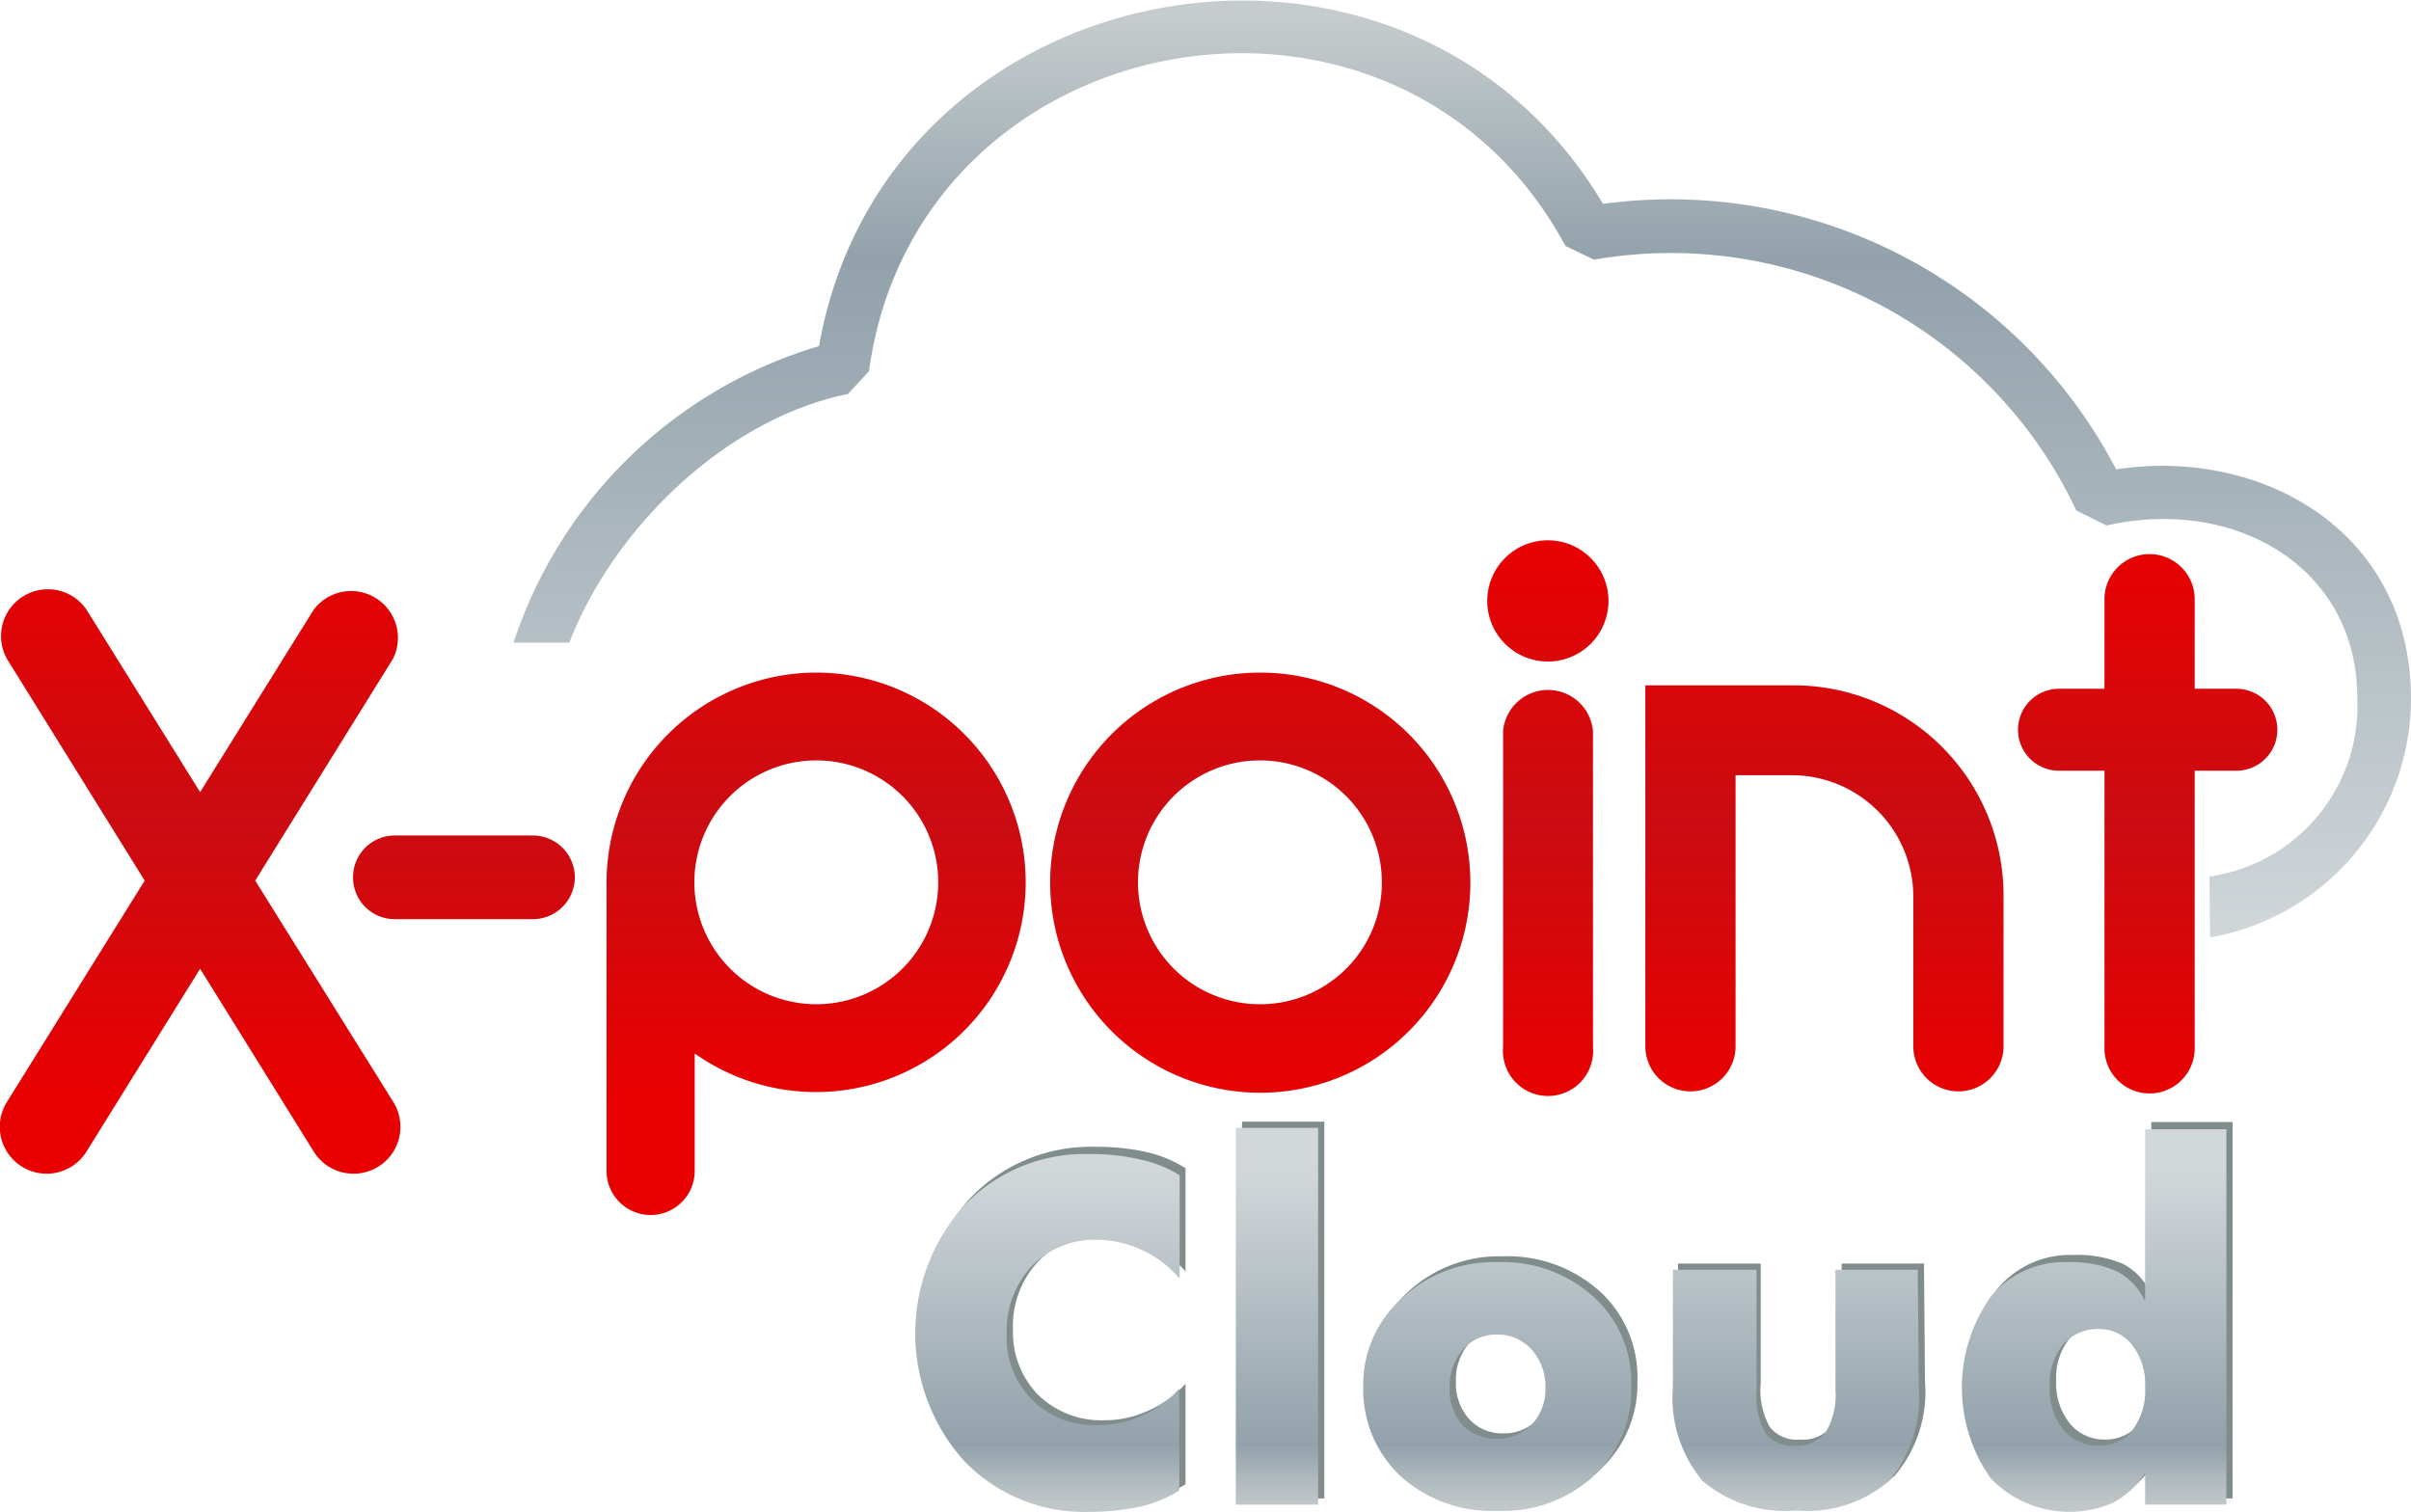 <svg xmlns="http://www.w3.org/2000/svg" xmlns:xlink="http://www.w3.org/1999/xlink" viewBox="0 0 70 43.9"><defs><style>.cls-1{mask:url(#mask);filter:url(#luminosity-noclip-9);}.cls-10,.cls-12,.cls-14,.cls-16,.cls-2,.cls-4,.cls-6,.cls-8{mix-blend-mode:multiply;}.cls-2{fill:url(#linear-gradient);}.cls-3{mask:url(#mask-2);filter:url(#luminosity-noclip-14);}.cls-4{fill:url(#linear-gradient-2);}.cls-5{mask:url(#mask-3);filter:url(#luminosity-noclip-15);}.cls-6{fill:url(#linear-gradient-3);}.cls-7{mask:url(#mask-4);filter:url(#luminosity-noclip-16);}.cls-8{fill:url(#linear-gradient-4);}.cls-9{mask:url(#mask-5);filter:url(#luminosity-noclip-10);}.cls-10{fill:url(#linear-gradient-5);}.cls-11{mask:url(#mask-6);filter:url(#luminosity-noclip-11);}.cls-12{fill:url(#linear-gradient-6);}.cls-13{mask:url(#mask-7);filter:url(#luminosity-noclip-12);}.cls-14{fill:url(#linear-gradient-7);}.cls-15{mask:url(#mask-8);filter:url(#luminosity-noclip-13);}.cls-16{fill:url(#linear-gradient-8);}.cls-17{fill:url(#linear-gradient-9);}.cls-18{fill:url(#linear-gradient-10);}.cls-19{fill:url(#linear-gradient-11);}.cls-20{fill:url(#linear-gradient-12);}.cls-21{fill:url(#linear-gradient-13);}.cls-22{fill:url(#linear-gradient-14);}.cls-23{fill:url(#linear-gradient-15);}.cls-24{fill:url(#linear-gradient-16);}.cls-25{mask:url(#mask-9);}.cls-26{fill:url(#linear-gradient-17);}.cls-27{mask:url(#mask-10);}.cls-28{fill:url(#linear-gradient-18);}.cls-29{mask:url(#mask-11);}.cls-30{fill:url(#linear-gradient-19);}.cls-31{mask:url(#mask-12);}.cls-32{fill:url(#linear-gradient-20);}.cls-33{mask:url(#mask-13);}.cls-34{fill:url(#linear-gradient-21);}.cls-35{mask:url(#mask-14);}.cls-36{fill:url(#linear-gradient-22);}.cls-37{mask:url(#mask-15);}.cls-38{fill:url(#linear-gradient-23);}.cls-39{mask:url(#mask-16);}.cls-40{fill:url(#linear-gradient-24);}.cls-41,.cls-42{fill:#818d8d;}.cls-41,.cls-43,.cls-45,.cls-46,.cls-47,.cls-48{fill-rule:evenodd;}.cls-43{fill:url(#linear-gradient-25);}.cls-44{fill:url(#linear-gradient-26);}.cls-45{fill:url(#linear-gradient-27);}.cls-46{fill:url(#linear-gradient-28);}.cls-47{fill:url(#linear-gradient-29);}.cls-48{fill:url(#linear-gradient-30);}.cls-49{filter:url(#luminosity-noclip-8);}.cls-50{filter:url(#luminosity-noclip-7);}.cls-51{filter:url(#luminosity-noclip-6);}.cls-52{filter:url(#luminosity-noclip-5);}.cls-53{filter:url(#luminosity-noclip-4);}.cls-54{filter:url(#luminosity-noclip-3);}.cls-55{filter:url(#luminosity-noclip-2);}.cls-56{filter:url(#luminosity-noclip);}</style><filter id="luminosity-noclip" x="10.21" y="-8997.56" width="6.48" height="32766" filterUnits="userSpaceOnUse" color-interpolation-filters="sRGB"><feFlood flood-color="#fff" result="bg"/><feBlend in="SourceGraphic" in2="bg"/></filter><mask id="mask" x="10.21" y="-8997.56" width="6.48" height="32766" maskUnits="userSpaceOnUse"><g class="cls-56"/></mask><linearGradient id="linear-gradient" x1="13.45" y1="15.19" x2="13.45" y2="27.63" gradientUnits="userSpaceOnUse"><stop offset="0" stop-color="#262626"/><stop offset="1" stop-color="#8c8c8c"/></linearGradient><filter id="luminosity-noclip-2" x="47.77" y="-8997.56" width="10.24" height="32766" filterUnits="userSpaceOnUse" color-interpolation-filters="sRGB"><feFlood flood-color="#fff" result="bg"/><feBlend in="SourceGraphic" in2="bg"/></filter><mask id="mask-2" x="47.77" y="-8997.56" width="10.24" height="32766" maskUnits="userSpaceOnUse"><g class="cls-55"/></mask><linearGradient id="linear-gradient-2" x1="52.89" y1="15.19" x2="52.89" y2="27.63" xlink:href="#linear-gradient"/><filter id="luminosity-noclip-3" x="58.6" y="-8997.56" width="7.52" height="32766" filterUnits="userSpaceOnUse" color-interpolation-filters="sRGB"><feFlood flood-color="#fff" result="bg"/><feBlend in="SourceGraphic" in2="bg"/></filter><mask id="mask-3" x="58.6" y="-8997.56" width="7.52" height="32766" maskUnits="userSpaceOnUse"><g class="cls-54"/></mask><linearGradient id="linear-gradient-3" x1="62.36" y1="15.19" x2="62.36" y2="27.63" xlink:href="#linear-gradient"/><filter id="luminosity-noclip-4" x="0" y="-8997.56" width="11.62" height="32766" filterUnits="userSpaceOnUse" color-interpolation-filters="sRGB"><feFlood flood-color="#fff" result="bg"/><feBlend in="SourceGraphic" in2="bg"/></filter><mask id="mask-4" x="0" y="-8997.56" width="11.62" height="32766" maskUnits="userSpaceOnUse"><g class="cls-53"/></mask><linearGradient id="linear-gradient-4" x1="5.81" y1="15.19" x2="5.81" y2="27.63" xlink:href="#linear-gradient"/><filter id="luminosity-noclip-5" x="43.19" y="-8997.56" width="3.5" height="32766" filterUnits="userSpaceOnUse" color-interpolation-filters="sRGB"><feFlood flood-color="#fff" result="bg"/><feBlend in="SourceGraphic" in2="bg"/></filter><mask id="mask-5" x="43.19" y="-8997.56" width="3.5" height="32766" maskUnits="userSpaceOnUse"><g class="cls-52"/></mask><linearGradient id="linear-gradient-5" x1="44.95" y1="15.19" x2="44.95" y2="27.63" xlink:href="#linear-gradient"/><filter id="luminosity-noclip-6" x="30.5" y="-8997.56" width="11.92" height="32766" filterUnits="userSpaceOnUse" color-interpolation-filters="sRGB"><feFlood flood-color="#fff" result="bg"/><feBlend in="SourceGraphic" in2="bg"/></filter><mask id="mask-6" x="30.5" y="-8997.56" width="11.92" height="32766" maskUnits="userSpaceOnUse"><g class="cls-51"/></mask><linearGradient id="linear-gradient-6" x1="36.46" y1="15.19" x2="36.46" y2="27.63" xlink:href="#linear-gradient"/><filter id="luminosity-noclip-7" x="17.61" y="-8997.56" width="12.19" height="32766" filterUnits="userSpaceOnUse" color-interpolation-filters="sRGB"><feFlood flood-color="#fff" result="bg"/><feBlend in="SourceGraphic" in2="bg"/></filter><mask id="mask-7" x="17.61" y="-8997.56" width="12.19" height="32766" maskUnits="userSpaceOnUse"><g class="cls-50"/></mask><linearGradient id="linear-gradient-7" x1="23.71" y1="15.19" x2="23.71" y2="27.63" xlink:href="#linear-gradient"/><filter id="luminosity-noclip-8" x="43.64" y="-8997.56" width="2.61" height="32766" filterUnits="userSpaceOnUse" color-interpolation-filters="sRGB"><feFlood flood-color="#fff" result="bg"/><feBlend in="SourceGraphic" in2="bg"/></filter><mask id="mask-8" x="43.64" y="-8997.56" width="2.61" height="32766" maskUnits="userSpaceOnUse"><g class="cls-49"/></mask><linearGradient id="linear-gradient-8" x1="44.95" y1="15.19" x2="44.95" y2="27.63" xlink:href="#linear-gradient"/><linearGradient id="linear-gradient-9" x1="44.95" y1="32.05" x2="44.95" y2="15.58" gradientUnits="userSpaceOnUse"><stop offset="0" stop-color="#e90000"/><stop offset="0.5" stop-color="#ca0c12"/><stop offset="1" stop-color="#e90000"/></linearGradient><linearGradient id="linear-gradient-10" x1="36.59" y1="32.05" x2="36.59" y2="15.58" xlink:href="#linear-gradient-9"/><linearGradient id="linear-gradient-11" x1="23.71" y1="32.05" x2="23.71" y2="15.58" xlink:href="#linear-gradient-9"/><linearGradient id="linear-gradient-12" x1="13.45" y1="32.05" x2="13.45" y2="15.58" xlink:href="#linear-gradient-9"/><linearGradient id="linear-gradient-13" x1="44.95" y1="32.05" x2="44.95" y2="15.58" xlink:href="#linear-gradient-9"/><linearGradient id="linear-gradient-14" x1="52.97" y1="32.05" x2="52.97" y2="15.58" xlink:href="#linear-gradient-9"/><linearGradient id="linear-gradient-15" x1="62.36" y1="32.05" x2="62.36" y2="15.58" xlink:href="#linear-gradient-9"/><linearGradient id="linear-gradient-16" x1="5.81" y1="32.05" x2="5.81" y2="15.58" xlink:href="#linear-gradient-9"/><filter id="luminosity-noclip-9" x="10.21" y="24.26" width="6.48" height="2.44" filterUnits="userSpaceOnUse" color-interpolation-filters="sRGB"><feFlood flood-color="#fff" result="bg"/><feBlend in="SourceGraphic" in2="bg"/></filter><mask id="mask-9" x="10.21" y="24.26" width="6.48" height="2.44" maskUnits="userSpaceOnUse"><g class="cls-1"><path class="cls-2" d="M15.47,24.26h-4a1.22,1.22,0,1,0,0,2.43h4a1.22,1.22,0,1,0,0-2.43Z"/></g></mask><linearGradient id="linear-gradient-17" x1="13.45" y1="15.19" x2="13.45" y2="27.63" gradientUnits="userSpaceOnUse"><stop offset="0" stop-color="#fff" stop-opacity="0.2"/><stop offset="1" stop-color="#fff" stop-opacity="0.6"/></linearGradient><filter id="luminosity-noclip-10" x="43.19" y="15.69" width="3.5" height="3.5" filterUnits="userSpaceOnUse" color-interpolation-filters="sRGB"><feFlood flood-color="#fff" result="bg"/><feBlend in="SourceGraphic" in2="bg"/></filter><mask id="mask-10" x="43.19" y="15.69" width="3.5" height="3.5" maskUnits="userSpaceOnUse"><g class="cls-9"><path class="cls-10" d="M45,15.69a1.76,1.76,0,1,0,1.75,1.76A1.76,1.76,0,0,0,45,15.69Z"/></g></mask><linearGradient id="linear-gradient-18" x1="44.95" y1="15.19" x2="44.95" y2="27.63" xlink:href="#linear-gradient-17"/><filter id="luminosity-noclip-11" x="30.5" y="19.53" width="11.92" height="5.89" filterUnits="userSpaceOnUse" color-interpolation-filters="sRGB"><feFlood flood-color="#fff" result="bg"/><feBlend in="SourceGraphic" in2="bg"/></filter><mask id="mask-11" x="30.5" y="19.53" width="11.92" height="5.89" maskUnits="userSpaceOnUse"><g class="cls-11"><path class="cls-12" d="M36.59,19.53a6.09,6.09,0,0,0-6.09,5.89c.86-.16,1.74-.33,2.63-.48A3.53,3.53,0,0,1,39.74,24c.86-.08,1.75-.15,2.68-.2A6.11,6.11,0,0,0,36.59,19.53Z"/></g></mask><linearGradient id="linear-gradient-19" x1="36.46" y1="15.19" x2="36.46" y2="27.63" xlink:href="#linear-gradient-17"/><filter id="luminosity-noclip-12" x="17.61" y="19.53" width="12.19" height="7.74" filterUnits="userSpaceOnUse" color-interpolation-filters="sRGB"><feFlood flood-color="#fff" result="bg"/><feBlend in="SourceGraphic" in2="bg"/></filter><mask id="mask-12" x="17.61" y="19.53" width="12.19" height="7.74" maskUnits="userSpaceOnUse"><g class="cls-13"><path class="cls-14" d="M23.71,19.53a6.1,6.1,0,0,0-6.1,6.09v1.65q1.5-.11,2.85-.24a3.66,3.66,0,0,1-.29-1.41,3.54,3.54,0,0,1,7.07,0c0,.14,0,.28,0,.42l2.58-.49A6.09,6.09,0,0,0,23.71,19.53Z"/></g></mask><linearGradient id="linear-gradient-20" x1="23.71" y1="15.19" x2="23.71" y2="27.63" xlink:href="#linear-gradient-17"/><filter id="luminosity-noclip-13" x="43.64" y="19.93" width="2.61" height="3.84" filterUnits="userSpaceOnUse" color-interpolation-filters="sRGB"><feFlood flood-color="#fff" result="bg"/><feBlend in="SourceGraphic" in2="bg"/></filter><mask id="mask-13" x="43.64" y="19.93" width="2.61" height="3.84" maskUnits="userSpaceOnUse"><g class="cls-15"><path class="cls-16" d="M45,19.93a1.3,1.3,0,0,0-1.31,1.3h0v2.53c.83,0,1.7-.06,2.61-.07V21.23A1.3,1.3,0,0,0,45,19.93Z"/></g></mask><linearGradient id="linear-gradient-21" x1="44.95" y1="15.19" x2="44.95" y2="27.63" xlink:href="#linear-gradient-17"/><filter id="luminosity-noclip-14" x="47.77" y="19.94" width="10.24" height="4.73" filterUnits="userSpaceOnUse" color-interpolation-filters="sRGB"><feFlood flood-color="#fff" result="bg"/><feBlend in="SourceGraphic" in2="bg"/></filter><mask id="mask-14" x="47.77" y="19.94" width="10.24" height="4.73" maskUnits="userSpaceOnUse"><g class="cls-3"><path class="cls-4" d="M52.07,19.94h-4.3v3.75c.9,0,1.77,0,2.62.08V22.51H52a3.53,3.53,0,0,1,3,1.7c1.06.14,2.06.3,3,.46A6.1,6.1,0,0,0,52.07,19.94Z"/></g></mask><linearGradient id="linear-gradient-22" x1="52.89" y1="15.19" x2="52.89" y2="27.63" xlink:href="#linear-gradient-17"/><filter id="luminosity-noclip-15" x="58.6" y="16.1" width="7.52" height="9.96" filterUnits="userSpaceOnUse" color-interpolation-filters="sRGB"><feFlood flood-color="#fff" result="bg"/><feBlend in="SourceGraphic" in2="bg"/></filter><mask id="mask-15" x="58.6" y="16.1" width="7.52" height="9.96" maskUnits="userSpaceOnUse"><g class="cls-5"><path class="cls-6" d="M64.93,22.38a1.19,1.19,0,0,0,0-2.38H63.72V17.4h0a1.31,1.31,0,0,0-2.62,0h0V20H59.78a1.19,1.19,0,0,0,0,2.38H61.1v2.95c1.13.28,2,.53,2.62.73V22.38Z"/></g></mask><linearGradient id="linear-gradient-23" x1="62.36" y1="15.19" x2="62.36" y2="27.63" xlink:href="#linear-gradient-17"/><filter id="luminosity-noclip-16" x="0" y="17.06" width="11.62" height="10.2" filterUnits="userSpaceOnUse" color-interpolation-filters="sRGB"><feFlood flood-color="#fff" result="bg"/><feBlend in="SourceGraphic" in2="bg"/></filter><mask id="mask-16" x="0" y="17.06" width="11.62" height="10.2" maskUnits="userSpaceOnUse"><g class="cls-7"><path class="cls-8" d="M11.42,19.13A1.36,1.36,0,0,0,9.11,17.7L5.81,23l-3.3-5.3A1.36,1.36,0,0,0,.2,19.13l4,6.44-.47.75a23.17,23.17,0,0,0,4.72.94L7.41,25.57Z"/></g></mask><linearGradient id="linear-gradient-24" x1="5.81" y1="15.19" x2="5.81" y2="27.63" xlink:href="#linear-gradient-17"/><linearGradient id="linear-gradient-25" x1="30.39" y1="44.27" x2="30.39" y2="32.75" gradientUnits="userSpaceOnUse"><stop offset="0" stop-color="#c6cccd"/><stop offset="0.05" stop-color="#c0c7c9"/><stop offset="0.12" stop-color="#aeb8bd"/><stop offset="0.2" stop-color="#92a1ab"/><stop offset="0.9" stop-color="#d2d8da"/></linearGradient><linearGradient id="linear-gradient-26" x1="37.07" y1="44.27" x2="37.07" y2="32.75" xlink:href="#linear-gradient-25"/><linearGradient id="linear-gradient-27" x1="43.47" y1="44.27" x2="43.47" y2="32.75" xlink:href="#linear-gradient-25"/><linearGradient id="linear-gradient-28" x1="52.14" y1="44.27" x2="52.14" y2="32.75" xlink:href="#linear-gradient-25"/><linearGradient id="linear-gradient-29" x1="60.8" y1="44.27" x2="60.8" y2="32.75" xlink:href="#linear-gradient-25"/><linearGradient id="linear-gradient-30" x1="42.46" y1="-0.65" x2="42.46" y2="27.71" gradientUnits="userSpaceOnUse"><stop offset="0.04" stop-color="#c6cccd"/><stop offset="0.29" stop-color="#92a1ab"/><stop offset="1" stop-color="#d2d8da"/></linearGradient></defs><g id="レイヤー_2" data-name="レイヤー 2"><g id="レイヤー_1-2" data-name="レイヤー 1"><path class="cls-17" d="M46.7,17.45A1.76,1.76,0,1,1,45,15.69,1.76,1.76,0,0,1,46.7,17.45Z"/><path class="cls-18" d="M36.59,19.53a6.1,6.1,0,1,0,6.1,6.09A6.1,6.1,0,0,0,36.59,19.53Zm0,9.63a3.54,3.54,0,1,1,3.53-3.54A3.53,3.53,0,0,1,36.59,29.16Z"/><path class="cls-19" d="M23.71,19.53a6.1,6.1,0,0,0-6.1,6.09V34a1.28,1.28,0,0,0,2.56,0V30.59a6.09,6.09,0,1,0,3.54-11.06Zm0,9.63a3.54,3.54,0,1,1,3.53-3.54A3.54,3.54,0,0,1,23.71,29.16Z"/><path class="cls-20" d="M16.69,25.47a1.22,1.22,0,0,1-1.22,1.22h-4a1.21,1.21,0,0,1-1.22-1.22h0a1.21,1.21,0,0,1,1.22-1.21h4a1.22,1.22,0,0,1,1.22,1.21Z"/><path class="cls-21" d="M46.25,21.23a1.31,1.31,0,0,0-2.61,0h0V30.4h0a1.31,1.31,0,1,0,2.61,0h0V21.23Z"/><path class="cls-22" d="M58.17,30.41V26a6.1,6.1,0,0,0-6.1-6.1h-4.3V30.38h0v0a1.31,1.31,0,0,0,2.62,0v0h0V22.51H52A3.53,3.53,0,0,1,55.55,26v4.38h0a1.31,1.31,0,0,0,2.62,0Z"/><path class="cls-23" d="M64.93,20H63.72V17.4h0a1.31,1.31,0,0,0-2.62,0h0V20H59.78a1.19,1.19,0,0,0,0,2.38H61.1v8.06h0a1.31,1.31,0,0,0,2.62,0h0V22.38h1.21a1.19,1.19,0,0,0,0-2.38Z"/><path class="cls-24" d="M7.41,25.57l4-6.44A1.36,1.36,0,0,0,9.11,17.7L5.81,23l-3.3-5.3A1.36,1.36,0,0,0,.2,19.13l4,6.44L.2,32a1.36,1.36,0,0,0,2.31,1.44l3.3-5.31,3.3,5.31A1.36,1.36,0,0,0,11.42,32Z"/><g class="cls-25"><path class="cls-26" d="M15.47,24.26h-4a1.22,1.22,0,1,0,0,2.43h4a1.22,1.22,0,1,0,0-2.43Z"/></g><g class="cls-27"><path class="cls-28" d="M45,15.69a1.76,1.76,0,1,0,1.75,1.76A1.76,1.76,0,0,0,45,15.69Z"/></g><g class="cls-29"><path class="cls-30" d="M36.59,19.53a6.09,6.09,0,0,0-6.09,5.89c.86-.16,1.74-.33,2.63-.48A3.53,3.53,0,0,1,39.74,24c.86-.08,1.75-.15,2.68-.2A6.11,6.11,0,0,0,36.59,19.53Z"/></g><g class="cls-31"><path class="cls-32" d="M23.71,19.53a6.1,6.1,0,0,0-6.1,6.09v1.65q1.5-.11,2.85-.24a3.66,3.66,0,0,1-.29-1.41,3.54,3.54,0,0,1,7.07,0c0,.14,0,.28,0,.42l2.58-.49A6.09,6.09,0,0,0,23.71,19.53Z"/></g><g class="cls-33"><path class="cls-34" d="M45,19.93a1.3,1.3,0,0,0-1.31,1.3h0v2.53c.83,0,1.7-.06,2.61-.07V21.23A1.3,1.3,0,0,0,45,19.93Z"/></g><g class="cls-35"><path class="cls-36" d="M52.07,19.94h-4.3v3.75c.9,0,1.77,0,2.62.08V22.51H52a3.53,3.53,0,0,1,3,1.7c1.06.14,2.06.3,3,.46A6.1,6.1,0,0,0,52.07,19.94Z"/></g><g class="cls-37"><path class="cls-38" d="M64.93,22.38a1.19,1.19,0,0,0,0-2.38H63.72V17.4h0a1.31,1.31,0,0,0-2.62,0h0V20H59.78a1.19,1.19,0,0,0,0,2.38H61.1v2.95c1.13.28,2,.53,2.62.73V22.38Z"/></g><g class="cls-39"><path class="cls-40" d="M11.42,19.13A1.36,1.36,0,0,0,9.11,17.7L5.81,23l-3.3-5.3A1.36,1.36,0,0,0,.2,19.13l4,6.44-.47.75a23.17,23.17,0,0,0,4.72.94L7.41,25.57Z"/></g><path class="cls-41" d="M34.42,43.1a3.65,3.65,0,0,1-1.15.47,6.74,6.74,0,0,1-1.48.15,4.85,4.85,0,0,1-3.62-1.47,5.55,5.55,0,0,1,0-7.46,4.84,4.84,0,0,1,3.62-1.49,6.77,6.77,0,0,1,1.49.15,3.69,3.69,0,0,1,1.14.47v3a3,3,0,0,0-1.07-.78,3,3,0,0,0-1.28-.28,2.51,2.51,0,0,0-1.92.76,2.76,2.76,0,0,0-.74,2,2.59,2.59,0,0,0,.74,1.89,2.62,2.62,0,0,0,1.92.73,3,3,0,0,0,1.27-.28,3.12,3.12,0,0,0,1.08-.78Z"/><rect class="cls-42" x="36.06" y="32.57" width="2.39" height="10.94"/><path class="cls-41" d="M47.54,40.1a3.38,3.38,0,0,1-1.1,2.59,4.29,4.29,0,0,1-5.58,0,3.55,3.55,0,0,1,0-5.16,3.88,3.88,0,0,1,2.77-1.05,4,4,0,0,1,2.8,1A3.37,3.37,0,0,1,47.54,40.1Zm-2.49,0a1.57,1.57,0,0,0-.4-1.09,1.28,1.28,0,0,0-1-.44,1.26,1.26,0,0,0-1,.44,1.61,1.61,0,0,0-.38,1.09,1.56,1.56,0,0,0,.38,1.1,1.29,1.29,0,0,0,1,.42,1.32,1.32,0,0,0,1-.42A1.52,1.52,0,0,0,45.05,40.11Z"/><path class="cls-41" d="M55.89,40.12A3.74,3.74,0,0,1,55,42.86a3.69,3.69,0,0,1-2.7.86,3.7,3.7,0,0,1-2.72-.86,3.78,3.78,0,0,1-.86-2.74V36.69h2.4v3.48a2.19,2.19,0,0,0,.26,1.26,1,1,0,0,0,.88.37,1.09,1.09,0,0,0,.92-.38,2.13,2.13,0,0,0,.29-1.25V36.69h2.39Z"/><path class="cls-41" d="M64.82,43.51H62.46v-.93a2.46,2.46,0,0,1-.92.87,2.78,2.78,0,0,1-1.28.27,2.85,2.85,0,0,1-2.28-1,4.57,4.57,0,0,1,0-5.28,2.74,2.74,0,0,1,2.2-1,3.38,3.38,0,0,1,1.46.26,1.86,1.86,0,0,1,.82.88v-5h2.36Zm-2.36-3.42a1.87,1.87,0,0,0-.37-1.22,1.24,1.24,0,0,0-1-.46,1.32,1.32,0,0,0-1,.45,1.81,1.81,0,0,0-.39,1.23,1.84,1.84,0,0,0,.4,1.25,1.29,1.29,0,0,0,1,.46,1.24,1.24,0,0,0,1-.45A1.91,1.91,0,0,0,62.46,40.09Z"/><path class="cls-43" d="M34.24,43.28a3.65,3.65,0,0,1-1.15.47,6.8,6.8,0,0,1-1.48.15A4.83,4.83,0,0,1,28,42.43,5.55,5.55,0,0,1,28,35a4.83,4.83,0,0,1,3.62-1.49,6.19,6.19,0,0,1,1.49.16,3.45,3.45,0,0,1,1.14.46v3A3.2,3.2,0,0,0,31.88,36a2.54,2.54,0,0,0-1.92.76,2.75,2.75,0,0,0-.73,2,2.52,2.52,0,0,0,2.65,2.62,3,3,0,0,0,1.28-.28,3,3,0,0,0,1.08-.78Z"/><rect class="cls-44" x="35.88" y="32.75" width="2.39" height="10.94"/><path class="cls-45" d="M47.36,40.28a3.38,3.38,0,0,1-1.1,2.59,3.9,3.9,0,0,1-2.79,1,3.94,3.94,0,0,1-2.8-1,3.45,3.45,0,0,1-1.09-2.6,3.35,3.35,0,0,1,1.12-2.57,3.88,3.88,0,0,1,2.77-1.05,3.93,3.93,0,0,1,2.79,1A3.34,3.34,0,0,1,47.36,40.28Zm-2.49,0a1.59,1.59,0,0,0-.4-1.09,1.31,1.31,0,0,0-1-.44,1.29,1.29,0,0,0-1,.44,1.63,1.63,0,0,0-.38,1.09,1.56,1.56,0,0,0,.37,1.1,1.44,1.44,0,0,0,2,0A1.52,1.52,0,0,0,44.87,40.29Z"/><path class="cls-46" d="M55.71,40.3A3.78,3.78,0,0,1,54.85,43a3.65,3.65,0,0,1-2.7.86A3.7,3.7,0,0,1,49.43,43a3.78,3.78,0,0,1-.86-2.74V36.87H51v3.48a2.25,2.25,0,0,0,.26,1.27,1,1,0,0,0,.88.36A1.09,1.09,0,0,0,53,41.6a2.13,2.13,0,0,0,.29-1.25V36.87h2.39Z"/><path class="cls-47" d="M64.64,43.69H62.28v-.92a2.51,2.51,0,0,1-.92.86,3.17,3.17,0,0,1-3.56-.7,4.57,4.57,0,0,1,0-5.28,2.74,2.74,0,0,1,2.2-1,3.3,3.3,0,0,1,1.45.26,1.83,1.83,0,0,1,.83.88v-5h2.36Zm-2.36-3.42a1.84,1.84,0,0,0-.38-1.22,1.21,1.21,0,0,0-1-.46,1.32,1.32,0,0,0-1,.45,1.81,1.81,0,0,0-.39,1.23,1.84,1.84,0,0,0,.4,1.25,1.29,1.29,0,0,0,1,.46,1.24,1.24,0,0,0,1-.45A1.91,1.91,0,0,0,62.28,40.27Z"/><path class="cls-48" d="M64.17,27.22A7.05,7.05,0,0,0,70,20.29c0-4.88-4.36-7.31-8.56-6.66a14.59,14.59,0,0,0-14.9-7.71C40.8-3.72,25.73-1,23.78,10.05a13.32,13.32,0,0,0-8.87,8.61h1.62c1.25-3.25,4.47-6.48,8.09-7.22l.61-.66C26.62.56,40.56-1.93,45.45,7.14l.83.4a13,13,0,0,1,14,7.28l.88.44c3.74-.85,7.28,1.22,7.28,5a5,5,0,0,1-4.29,5.19S64.16,27.22,64.17,27.22Z"/></g></g></svg>